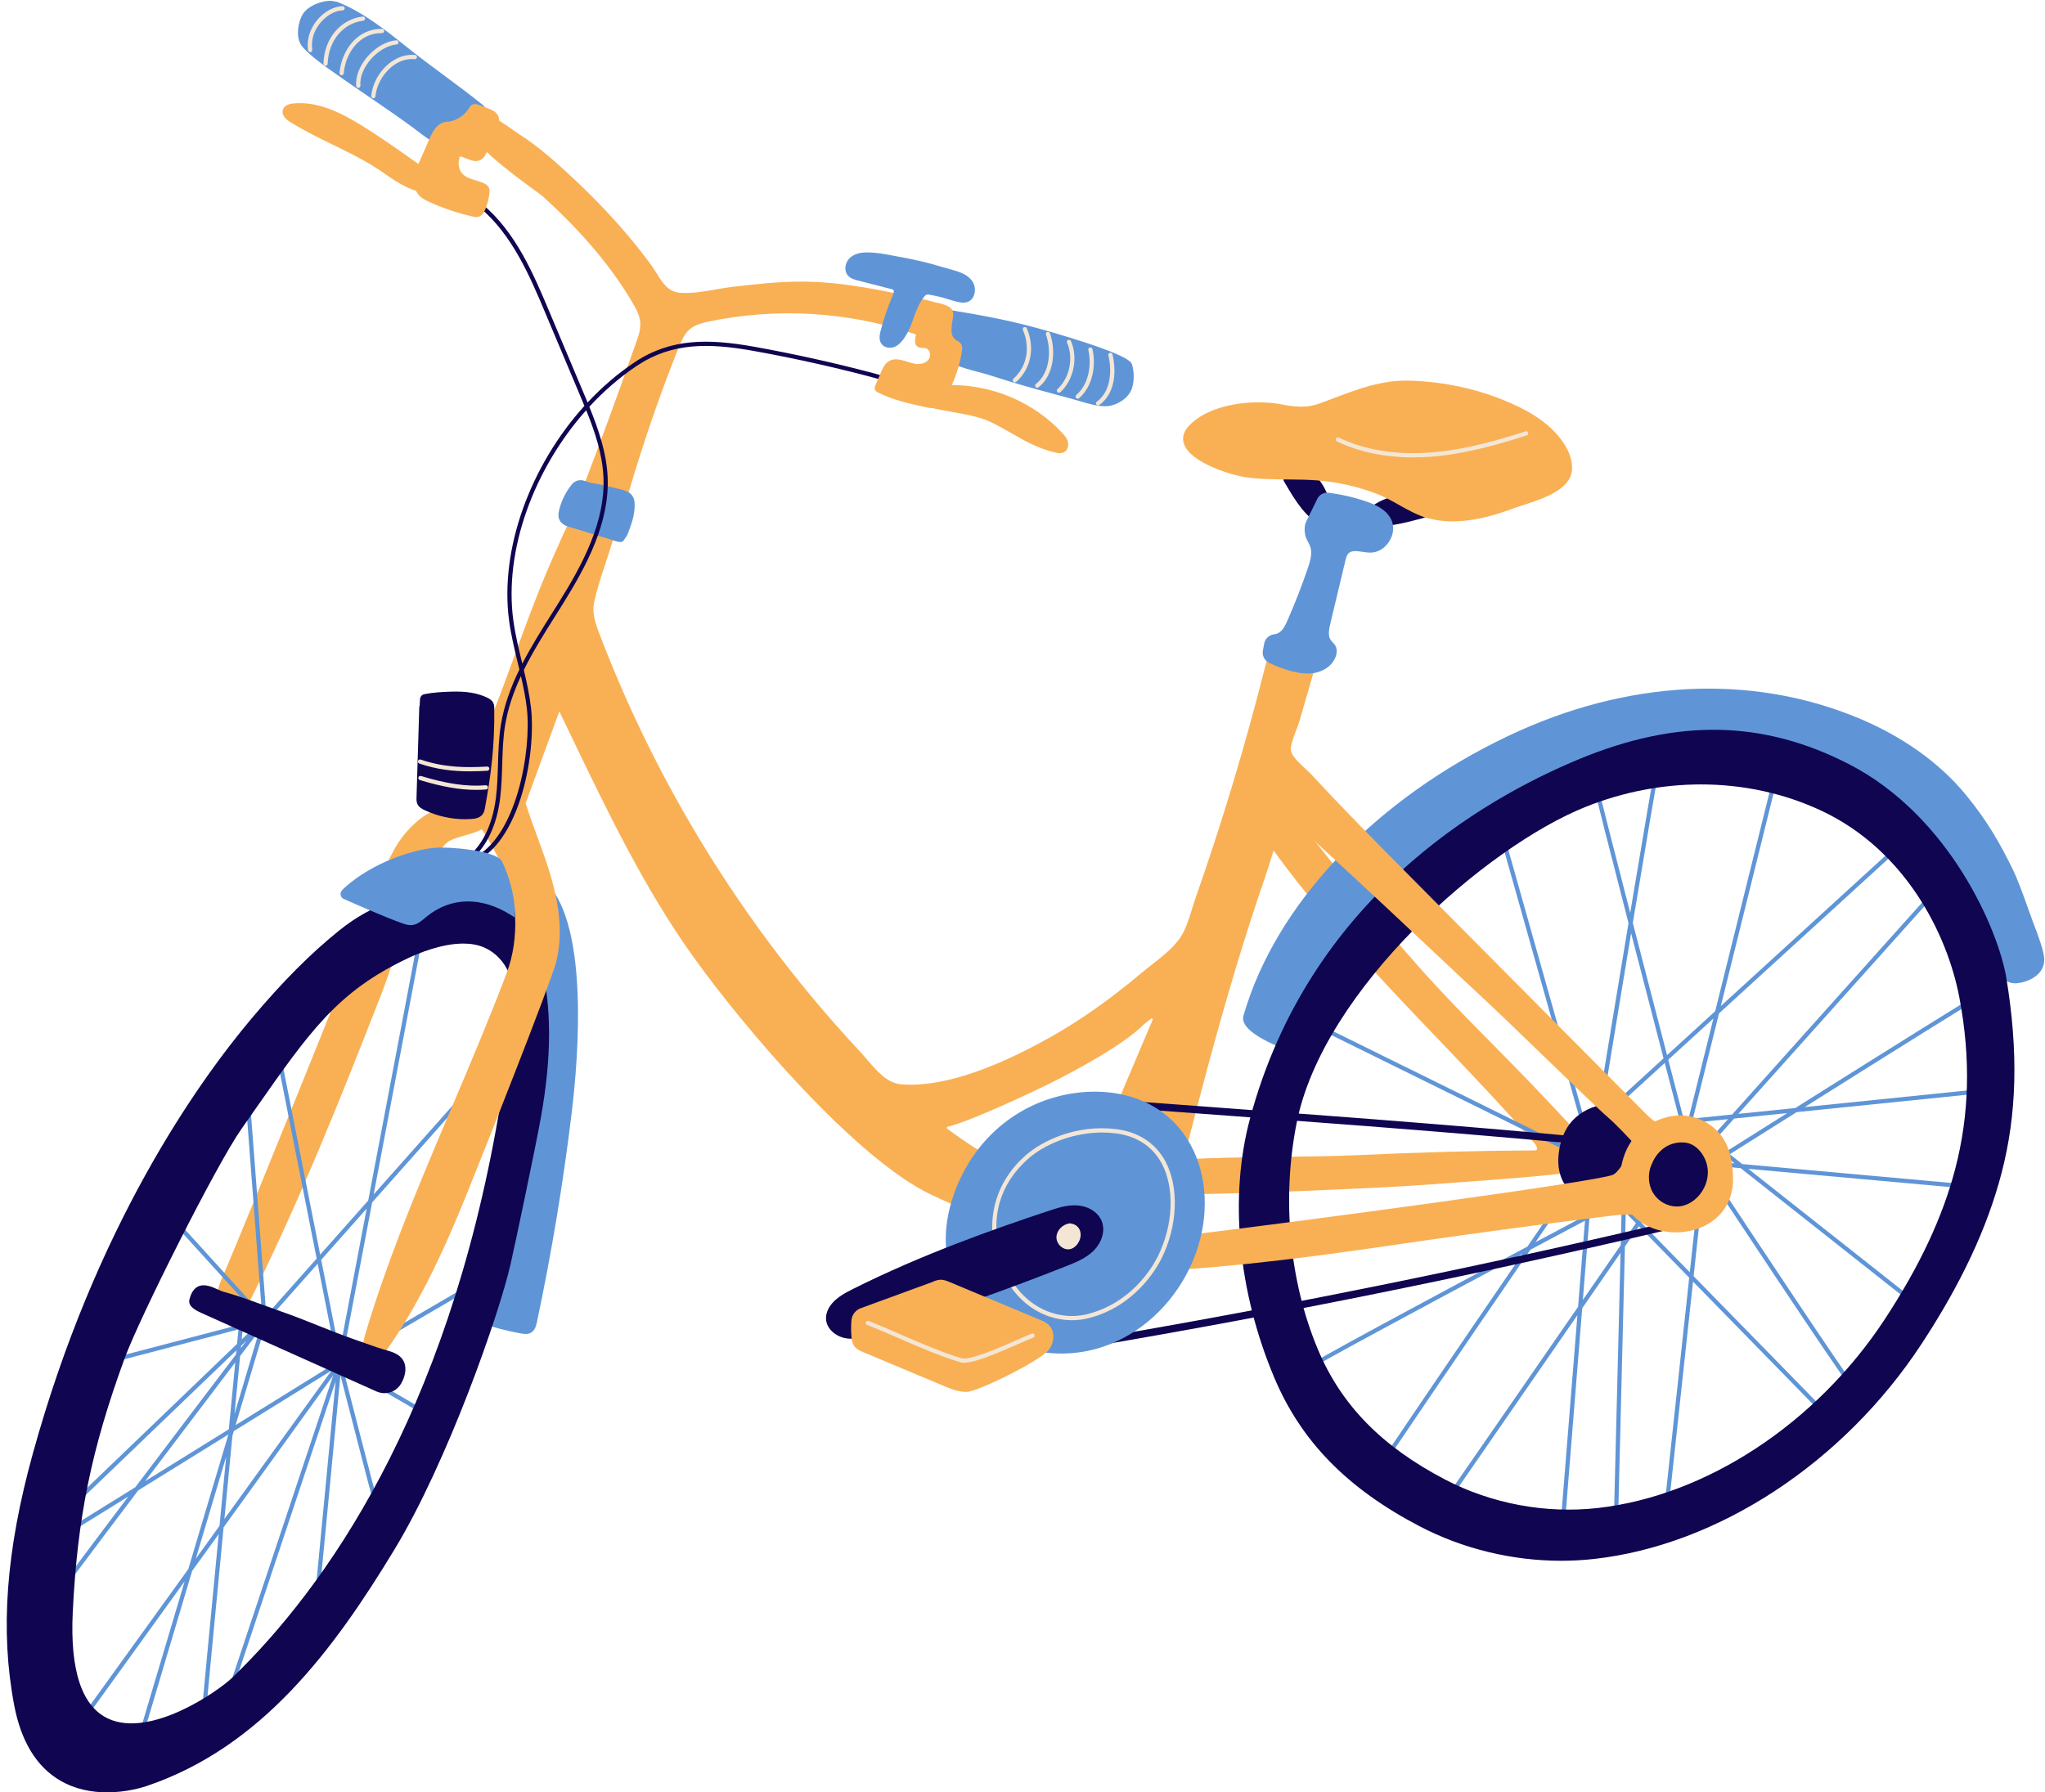 <?xml version="1.0" encoding="UTF-8"?><svg xmlns="http://www.w3.org/2000/svg" xmlns:xlink="http://www.w3.org/1999/xlink" height="425.2" preserveAspectRatio="xMidYMid meet" version="1.0" viewBox="-1.6 -0.2 485.1 425.2" width="485.1" zoomAndPan="magnify"><g id="change1_1"><path d="M376.62,274c-0.272,3.405-0.911,3.698-2.814,3.721c-0.438,0.005-0.933,0.011-1.526,0.088 c-8.177,1.059-17.729,1.758-26.965,2.434c-2.419,0.177-4.8,0.352-7.105,0.528c-11.597,0.893-45.514,2.285-56.705,2.328 c-2.495,0.01-3.665,0.198-4.363,0.311c-0.33,0.054-0.581,0.087-0.805,0.087c-0.609,0-1.02-0.244-2.266-0.983 c-0.632-0.375-1.5-0.892-2.751-1.592c-1.427-0.8-2.119-2.856-1.943-4.304c0.128-1.062,0.465-1.754,1.027-2.114 c0.844-0.541,1.907-0.197,3.034,0.163c0.789,0.253,1.595,0.52,2.312,0.456c7.653-0.648,17.293-0.762,26.615-0.872 c6.542-0.076,12.722-0.149,18.021-0.397c14.575-0.683,28.61-1.062,41.717-1.127h0.143c0.237,0.008,0.473,0.004,0.6-0.08 c0.093-0.062,0.139-0.134,0.153-0.244c0.049-0.35-0.224-0.956-0.647-1.442c-7.457-8.562-15.436-16.914-23.15-24.992 c-13.97-14.626-28.415-29.749-40.335-46.698l-0.097-0.138l0.409-9.925c0.29-0.636,0.723-1.413,1.506-1.771 c1.607-0.738,3.937,2.873,7.042,8.06c0.805,1.344,1.499,2.505,1.888,2.993l0.797,1c10.994,13.793,21.378,26.822,33.42,39.24 c2.761,2.847,5.545,5.673,8.329,8.498c3.11,3.158,6.328,6.424,9.46,9.668c3.184,3.3,6.311,6.656,8.949,9.504 c0.489,0.528,1.195,1.084,1.942,1.672C374.532,269.66,376.823,271.463,376.62,274z M108.71,190.125 c-0.329,0.04-0.621,0.076-0.86,0.099c-2.213,0.214-6.865,1.349-10.267,4.24c-2.331,1.981-4.189,4.203-5.523,6.604 c-2.899,5.217-4.24,9.295-5.792,14.017c-0.577,1.756-1.173,3.57-1.893,5.58c-3.14,8.767-27.087,67.684-31.915,79.077 c-0.334,0.788-0.62,1.449-0.866,2.018c-1.503,3.474-1.562,3.609-1.956,8.293c-0.068,0.819-0.061,1.748,0.516,2.434 c0.47,0.558,1.207,0.854,2.108,0.854c0.17,0,0.345-0.011,0.526-0.032c1.538-0.18,2.993-1.063,3.54-2.149 c13.306-26.445,23.056-51.323,32.484-75.383c1.287-3.283,2.411-6.697,3.498-9.999c1.98-6.018,4.029-12.239,7.13-17.862 c0.337-0.612,0.687-1.334,1.058-2.103c1.207-2.498,2.708-5.607,4.771-6.648c0.817-0.413,1.971-0.745,3.192-1.097 c2.678-0.771,5.712-1.645,6.955-3.819c0.768-1.343,0.896-2.417,0.381-3.192C114.696,189.396,111.095,189.835,108.71,190.125z M221.91,72.426c-1.317-0.919-2.922-1.271-4.337-1.583c-9.362-2.057-19.043-4.183-28.839-4.233 c-5.477-0.033-11.035,0.604-16.388,1.216c-1.344,0.153-2.769,0.401-4.146,0.64c-2.772,0.482-5.636,0.983-8.26,0.812 c-2.999-0.192-4.192-2.104-5.704-4.525c-0.458-0.734-0.932-1.493-1.487-2.249c-4.988-6.791-11.047-13.541-18.009-20.062 c-4.034-3.779-8.362-7.719-13.028-10.702c-0.292-0.187-0.733-0.497-1.273-0.876c-4.299-3.02-8.643-5.846-10.376-4.381 c-0.684,0.579-1.016,1.322-0.984,2.208c0.157,4.522,10.244,11.917,15.663,15.89c1.208,0.886,2.163,1.586,2.514,1.904 c9.453,8.57,16.505,17,21.559,25.769c2.261,3.923,1.609,5.718,0.18,9.651c-0.177,0.487-0.365,1.003-0.558,1.556 c-1.709,4.885-3.477,9.83-5.255,14.698c-1.953,5.348-3.974,10.756-6.005,16.072c-0.151,0.396-0.462,1.061-0.855,1.903 c-2.062,4.418-4,8.902-3.114,10.949c0.209,0.483,0.577,0.823,1.062,0.982c2.43,0.795,4.363,1.374,5.938,1.374 c0.788,0,1.486-0.145,2.11-0.481c1.471-0.791,2.456-2.515,3.398-5.951c2.478-9.026,5.322-18.079,8.454-26.906 c1.528-4.306,3.149-8.628,4.818-12.848c1.832-4.632,2.641-6.146,7.451-7.151c16.075-3.357,32.808-2.401,48.395,2.762l0.216,0.072 c1.517,0.504,3.087,1.025,4.732,0.907c1.678-0.121,3.682-1.142,4.115-3.096C224.284,74.99,223.179,73.312,221.91,72.426z" fill="#F9B054"/></g><g id="change2_1"><path d="M114.502,252.24L87.04,283.163l11.412-60.1c0.052-0.271-0.126-0.533-0.398-0.585 c-0.276-0.054-0.533,0.127-0.584,0.397L85.745,284.62L74.35,297.451l-9.308-47.09c-0.054-0.271-0.319-0.451-0.588-0.394 c-0.271,0.054-0.447,0.316-0.394,0.587l9.456,47.836l-11.94,13.444l-3.716-48.728c-0.021-0.275-0.25-0.48-0.537-0.461 c-0.275,0.021-0.481,0.262-0.46,0.537l3.695,48.449l-19.743-21.757c-0.185-0.204-0.502-0.219-0.706-0.034 c-0.205,0.186-0.22,0.502-0.034,0.706l20.168,22.227l-4.143,1.086c0.17-1.754,0.269-2.784,0.278-2.878 c0.027-0.274-0.174-0.519-0.449-0.546c-0.275-0.016-0.52,0.175-0.546,0.45c-0.035,0.362-0.145,1.493-0.314,3.243l-27.693,7.256 c-0.267,0.069-0.427,0.343-0.357,0.61c0.07,0.267,0.343,0.43,0.611,0.356l27.336-7.162c-0.097,1.001-0.208,2.154-0.333,3.44 l-36.526,35.08c-0.199,0.191-0.206,0.508-0.015,0.707c0.098,0.102,0.229,0.153,0.361,0.153c0.125,0,0.25-0.046,0.346-0.14 l35.686-34.272c-0.031,0.319-0.062,0.638-0.094,0.97c-6.331,8.327-15.535,20.447-23.896,31.51l-15.267,9.466 c-0.234,0.146-0.307,0.453-0.161,0.688c0.095,0.152,0.258,0.236,0.425,0.236c0.09,0,0.181-0.024,0.263-0.075l13.068-8.102 c-9.932,13.154-18.268,24.288-18.458,24.858c-0.087,0.262,0.047,0.562,0.309,0.65c0.056,0.019,0.113,0.027,0.168,0.027 c0.203,0,0.389-0.121,0.457-0.326c0.4-0.804,9.154-12.476,19.884-26.673l21.371-13.25c-0.003,0.034-0.006,0.066-0.01,0.1 l-9.476,31.813l-25.868,35.859c-0.162,0.225-0.111,0.537,0.113,0.698c0.088,0.064,0.191,0.095,0.292,0.095 c0.155,0,0.308-0.072,0.406-0.207l24.19-33.532l-11.118,37.325c-0.079,0.265,0.072,0.543,0.336,0.622 c0.047,0.014,0.096,0.021,0.143,0.021c0.216,0,0.415-0.141,0.479-0.357l11.937-40.074l6.301-8.735 c-2.075,21.601-3.993,41.723-3.993,42.323c0,0.274,0.221,0.494,0.496,0.496c0.001,0.001,0.003,0.001,0.004,0.001 c0.272,0,0.495-0.222,0.5-0.494c0.013-0.721,2.025-21.802,4.152-43.933l25.979-36.013l-23.916,71.749 c-0.087,0.262,0.054,0.545,0.316,0.633c0.264,0.089,0.545-0.056,0.632-0.316l23.561-70.685l-5.079,53.14 c-0.026,0.275,0.175,0.52,0.45,0.546c0.016,0.001,0.032,0.002,0.048,0.002c0.255,0,0.473-0.193,0.497-0.452l5.226-54.675 c1.982,7.71,7.405,28.774,7.758,29.834c0.07,0.209,0.265,0.342,0.475,0.342c0.052,0,0.105-0.008,0.158-0.025 c0.262-0.088,0.403-0.371,0.316-0.633c-0.367-1.102-6.702-25.73-8.152-31.376l20.114,11.667c0.239,0.139,0.544,0.058,0.684-0.182 c0.139-0.239,0.057-0.545-0.182-0.684l-20.403-11.834l31.823-18.597c0.238-0.14,0.318-0.445,0.179-0.684 c-0.138-0.238-0.444-0.32-0.684-0.18l-31.417,18.36l0.615-1.846l-0.598,0.83l6.836-36.001l28.575-32.175 c0.183-0.206,0.165-0.522-0.042-0.706C115.001,252.015,114.686,252.033,114.502,252.24z M78.354,322.966l-24.063,14.919 l7.103-23.844l0.383,0.422l-0.093-1.218l1.216-1.168l-0.263,0.069l11.122-12.523l4.61,23.323l-0.019,0.011L78.354,322.966z M54.033,335.246c0.501-5.191,0.955-9.889,1.327-13.74c1.588-2.088,3.111-4.091,4.546-5.976L54.033,335.246z M55.997,314.919 l3.437-0.901l-3.693,3.547C55.837,316.582,55.922,315.702,55.997,314.919z M55.594,319.094l1.279-1.228 c-0.423,0.556-0.867,1.14-1.329,1.748C55.56,319.438,55.577,319.265,55.594,319.094z M32.86,351.172 c7-9.257,14.676-19.371,21.349-28.151c-0.434,4.487-0.959,9.929-1.532,15.864L32.86,351.172z M44.848,369.587l7.2-24.169 c-0.513,5.323-1.048,10.877-1.576,16.374L44.848,369.587z M53.533,340.428l0.328-1.101l23.184-14.375L51.63,360.184 C52.277,353.462,52.928,346.7,53.533,340.428z M78.919,320.569l-4.326-21.886l10.788-12.147L78.919,320.569z M470.067,257.996 l-43.568,4.453c20.386-12.819,41.886-26.282,42.945-26.746c0.253-0.093,0.389-0.37,0.303-0.628 c-0.088-0.262-0.371-0.403-0.633-0.316c-0.835,0.278-25.652,15.84-44.858,27.92l-13.498,1.38l47.89-53.443 c0.185-0.206,0.167-0.521-0.038-0.706c-0.205-0.183-0.521-0.167-0.706,0.039l-48.623,54.261l-9.295,0.95l6.183-24.935l44.409-40.569 c0.204-0.186,0.219-0.502,0.032-0.707c-0.186-0.203-0.502-0.217-0.706-0.032l-43.302,39.557l13.252-53.446 c0.066-0.268-0.097-0.539-0.365-0.605c-0.269-0.063-0.539,0.098-0.605,0.365l-13.613,54.903l-11.421,10.433 c-2.722-10.475-5.579-21.495-8.126-31.365c3.092-18.603,5.864-35.025,6.214-36.252c0.076-0.266-0.077-0.542-0.343-0.618 c-0.271-0.074-0.543,0.079-0.618,0.344c-0.349,1.22-2.924,16.434-5.87,34.134c-4.209-16.323-7.433-28.976-7.528-29.79 c-0.012-0.266-0.231-0.478-0.5-0.478c-0.276,0-0.5,0.224-0.5,0.5c0,0.55,3.693,15.028,8.124,32.201 c-2.85,17.143-5.96,36.078-7.704,46.718l-2.175,1.987l-20.1-71.315c-0.075-0.265-0.346-0.418-0.617-0.346 c-0.266,0.075-0.421,0.351-0.346,0.617l20.236,71.799l-2.329,2.128c-0.204,0.187-0.219,0.503-0.032,0.706 c0.099,0.108,0.233,0.163,0.369,0.163c0.12,0,0.241-0.043,0.337-0.131l1.959-1.789l1.278,4.533 c-0.098,0.143-0.207,0.302-0.328,0.478l-63.077-31.105c-0.244-0.122-0.547-0.021-0.669,0.228c-0.122,0.247-0.021,0.547,0.228,0.669 l62.947,31.041c-2.47,3.599-7.725,11.259-13.943,20.339c-24.857,13.247-52.041,27.855-52.584,28.669 c-0.153,0.229-0.114,0.568,0.116,0.722c0.229,0.152,0.518,0.119,0.67-0.11c1.062-0.97,25.555-14.147,50.569-27.487 c-14.968,21.863-34.636,50.673-34.92,51.524c-0.087,0.262,0.049,0.56,0.312,0.646c0.259,0.087,0.539-0.04,0.627-0.303 c0.543-1.165,19.262-28.602,35.89-52.885c4.365-2.327,8.726-4.648,12.965-6.902l-1.641,20.436l-32.442,46.917 c-0.157,0.227-0.101,0.538,0.127,0.695c0.087,0.061,0.186,0.089,0.284,0.089c0.158,0,0.314-0.075,0.411-0.216l31.46-45.496 l-4.035,50.246c-0.022,0.275,0.183,0.517,0.458,0.538c0.014,0.001,0.027,0.002,0.041,0.002c0.258,0,0.477-0.198,0.497-0.46 l4.174-51.967l9.1-13.16L381.23,360.4c-0.007,0.276,0.212,0.506,0.487,0.513c0.005,0,0.009,0,0.013,0c0.271,0,0.493-0.216,0.5-0.487 l1.623-64.91l3.316-4.795l11.933,12.204l-6.026,55.743c-0.029,0.274,0.169,0.521,0.443,0.551c0.019,0.002,0.036,0.003,0.055,0.003 c0.252,0,0.469-0.19,0.496-0.446l5.938-54.924l30.424,31.115c0.098,0.101,0.228,0.15,0.357,0.15c0.126,0,0.252-0.048,0.35-0.143 c0.197-0.193,0.201-0.51,0.008-0.707l-30.999-31.704l2.381-22.025c0.029-0.274-0.169-0.521-0.443-0.551 c-0.269-0.026-0.521,0.169-0.551,0.443l-2.293,21.206l-11.493-11.754l9.515-13.76l-1.811,0.959 c-1.959,1.037-4.351,2.304-7.067,3.744l-4.114-2.029l0.074-2.952c0.007-0.276-0.212-0.506-0.487-0.513c-0.005,0-0.009,0-0.013,0 c-0.271,0-0.493,0.216-0.5,0.487l-0.062,2.49l-6.741-3.324l0.078-0.967c0.043-0.264,0.532-3.25,1.31-7.997l15.37-14.041 c1.315,5.06,2.518,9.681,3.513,13.503l-1.098,0.112c-0.274,0.027-0.475,0.273-0.446,0.548c0.026,0.258,0.243,0.449,0.496,0.449 c0.018,0,0.034-0.001,0.052-0.003l1.251-0.128c0.288,1.104,0.556,2.132,0.802,3.078l-0.42,1.695 c-0.066,0.268,0.097,0.539,0.365,0.605c0.04,0.01,0.081,0.015,0.12,0.015c0.201,0,0.379-0.126,0.456-0.314 c0.428,1.643,0.759,2.911,0.974,3.734l-0.486,0.542l3.95,0.357c-0.058,0.037-0.123,0.077-0.174,0.11l-0.432,0.272l0.281,0.426 c1.346,2.038,32.988,49.937,34.697,51.644c0.098,0.098,0.226,0.146,0.354,0.146s0.256-0.049,0.354-0.146 c0.195-0.195,0.195-0.512,0-0.707c-1.3-1.299-22.829-33.715-34.289-51.062c0.279-0.176,0.564-0.355,0.849-0.535l6.837,0.618 l40.318,31.848c0.092,0.072,0.201,0.107,0.31,0.107c0.147,0,0.294-0.065,0.393-0.19c0.171-0.217,0.134-0.53-0.083-0.702 l-39.116-30.899l52.295,4.724c0.016,0.001,0.03,0.002,0.046,0.002c0.256,0,0.474-0.195,0.497-0.455 c0.024-0.275-0.178-0.518-0.453-0.543l-53.82-4.861l-2.959-2.337c4.856-3.06,10.289-6.482,15.859-9.985l45.577-4.658 c0.274-0.027,0.475-0.273,0.446-0.548C470.587,258.167,470.337,257.961,470.067,257.996z M362.644,294.502 c4.629-6.759,9.055-13.214,12.83-18.714l-0.114,1.425l-0.038-0.039c-0.191-0.197-0.508-0.199-0.707-0.008 c-0.197,0.193-0.201,0.51-0.008,0.707l0.647,0.661l-0.777,9.673C370.701,290.213,366.715,292.333,362.644,294.502z M376.18,279.482 l5.033,5.147c-1.821,0.967-3.724,1.977-5.689,3.021L376.18,279.482z M373.875,308.188l1.554-19.352 c2.214-1.177,4.391-2.333,6.514-3.46l1.134,1.16l-0.216,8.657L373.875,308.188z M382.864,284.887 c0.086-0.046,0.172-0.091,0.258-0.137l-0.01,0.391L382.864,284.887z M383.899,293.691l0.154-6.158l2.404,2.459L383.899,293.691z M384.087,286.139l0.048-1.927c1.453-0.771,2.879-1.527,4.267-2.264l2.423,1.195c0.07,0.035,0.146,0.052,0.221,0.052 c0.048,0,0.091-0.025,0.136-0.038l-4.147,5.998L384.087,286.139z M394.11,278.924l-2.575,3.724c-0.017-0.166-0.107-0.321-0.268-0.4 l-1.776-0.876C391.084,280.527,392.628,279.709,394.11,278.924z M387.296,281.403c-1.004,0.532-2.052,1.088-3.132,1.661l0.079-3.166 L387.296,281.403z M383.255,279.41l-0.105,4.192c-0.335,0.178-0.676,0.358-1.016,0.539l-5.847-5.98l0.169-2.104L383.255,279.41z M375.992,271.656l-0.866-3.074l1.611-1.472C376.432,268.967,376.18,270.509,375.992,271.656z M378.19,264.428 c1.692-10.313,4.492-27.35,7.129-43.236c2.552,9.883,5.297,20.464,7.696,29.694L378.19,264.428z M394.134,251.217l10.703-9.777 l-5.908,23.827l-1.11,0.113C396.655,260.911,395.411,256.133,394.134,251.217z M398.073,266.359l0.6-0.061l-0.3,1.212 C398.274,267.128,398.174,266.745,398.073,266.359z M398.901,269.535l0.83-3.346l8.56-0.875l-4.181,4.666l-2.192-1.731 c-0.217-0.171-0.531-0.134-0.702,0.083s-0.134,0.53,0.083,0.702l2.142,1.692l-3.276,3.655 C399.76,272.83,399.338,271.213,398.901,269.535z M400.953,275.001l3.273-3.653l2.777,2.194c-1.09,0.687-2.026,1.277-2.782,1.754 L400.953,275.001z M409.87,275.806l-4.01-0.362c0.645-0.407,1.305-0.822,1.975-1.245L409.87,275.806z M407.901,272.976l-3.006-2.374 l4.873-5.438l12.582-1.286C416.649,267.464,411.561,270.669,407.901,272.976z" fill="#5F95D7"/></g><g id="change2_2"><path d="M266.882,92.005c-0.821,2.372-3.524,3.903-5.65,4.14c-0.231,0.025-0.473,0.038-0.721,0.038 c-1.908,0-4.27-0.703-6.211-1.28c-0.482-0.144-0.938-0.28-1.353-0.394c-1.68-0.463-3.219-0.88-4.696-1.279 c-4.734-1.279-8.823-2.384-14.784-4.319c-1.001-0.325-2.031-0.597-3.12-0.885c-3.721-0.983-7.568-2-10.074-5.185 c-2.013-2.559-2.522-6.078-1.267-8.758c0.168-0.359,0.421-0.803,0.88-1.039c0.507-0.261,1.076-0.166,1.451-0.104l0.316,0.053 c10.371,1.738,16.631,2.786,26.74,5.762c11.839,3.484,18.069,5.986,18.518,7.437C267.067,86.697,267.801,89.349,266.882,92.005z M112.81,24.605c-3.343-2.68-6.288-4.858-9.136-6.965c-2.839-2.1-5.775-4.272-9.102-6.938C90.299,7.278,84.448,2.587,78.384,0.239 l-1.163-0.211L77.18,0.022c-2.175-0.21-5.682,1.09-6.922,3.088c-1.208,1.946-1.689,5.336-0.479,7.281 c1.141,1.833,5.511,4.983,6.005,5.336c3.84,2.743,6.984,4.889,10.024,6.963c3.406,2.325,6.624,4.52,10.467,7.316 c0.443,0.323,0.879,0.661,1.314,1c1.392,1.083,2.831,2.202,4.55,2.806c1.03,0.362,2.112,0.537,3.194,0.537 c2.604,0,5.206-1.013,7.063-2.87c1.024-1.024,1.533-2.07,1.511-3.109c-0.005-0.237-0.002-0.463,0-0.68 C113.921,26.567,113.934,25.506,112.81,24.605z M219.994,69.933c0.319,0.07,0.684,0.151,1.102,0.238 c0.74,0.154,1.487,0.389,2.209,0.617c0.899,0.284,1.829,0.577,2.793,0.732c0.466,0.075,1.079,0.14,1.681-0.038 c0.793-0.233,1.394-0.839,1.69-1.707c0.377-1.104,0.192-2.414-0.474-3.334c-1.099-1.521-2.986-2.146-4.667-2.613 c-1.392-0.386-2.399-0.678-3.241-0.922c-2.308-0.668-3.361-0.974-7.554-1.847l-4.185-0.776c-1.594-0.287-2.853-0.514-4.631-0.589 c-1.241-0.054-3.055-0.004-4.412,1.027c-0.752,0.571-1.274,1.515-1.363,2.462c-0.073,0.775,0.148,1.491,0.623,2.016 c0.642,0.71,1.616,0.961,2.328,1.144l7.918,2.033c0.175,0.044,0.372,0.095,0.476,0.185c0.287,0.249,0.042,0.951-0.129,1.348 c-1.164,2.694-2.126,5.5-2.861,8.341c-0.272,1.05-0.458,2.247,0.228,3.159c0.473,0.628,1.216,0.891,1.948,0.891 c0.449,0,0.894-0.099,1.271-0.272c0.994-0.458,1.688-1.341,2.234-2.145c1.069-1.57,1.656-3.245,2.084-4.468 c0.097-0.275,0.187-0.532,0.273-0.764c0.58-1.546,1.158-2.81,1.547-3.38l0.307-0.455C218.067,69.508,218.067,69.509,219.994,69.933z" fill="#5F95D7"/></g><g id="change3_1"><path d="M241.97,77.688c1.981,4.612,0.997,9.599-2.506,12.704c-0.095,0.084-0.213,0.126-0.332,0.126 c-0.138,0-0.275-0.057-0.374-0.168c-0.183-0.207-0.164-0.522,0.042-0.706c3.174-2.814,4.058-7.352,2.251-11.561 c-0.109-0.254,0.008-0.548,0.262-0.657C241.566,77.318,241.861,77.434,241.97,77.688z M246.818,78.546 c-0.261,0.093-0.396,0.379-0.303,0.639c1.332,3.73,0.951,9.101-2.38,11.708c-0.217,0.17-0.255,0.484-0.085,0.702 c0.099,0.126,0.245,0.192,0.394,0.192c0.108,0,0.217-0.035,0.309-0.106c3.699-2.895,4.154-8.772,2.704-12.831 C247.364,78.589,247.08,78.452,246.818,78.546z M251.777,80.44c-0.253,0.11-0.368,0.405-0.258,0.658 c1.587,3.628,0.615,8.361-2.26,11.009c-0.203,0.187-0.216,0.503-0.029,0.707c0.099,0.107,0.233,0.161,0.368,0.161 c0.121,0,0.242-0.044,0.339-0.132c3.174-2.923,4.248-8.145,2.498-12.145C252.325,80.445,252.03,80.331,251.777,80.44z M256.939,82.235c-0.269,0.062-0.437,0.331-0.374,0.6c0.787,3.39,0.209,8.01-2.855,10.691c-0.208,0.182-0.229,0.498-0.047,0.706 c0.099,0.113,0.237,0.171,0.376,0.171c0.117,0,0.234-0.041,0.329-0.124c3.376-2.954,4.025-7.99,3.172-11.67 C257.478,82.341,257.211,82.172,256.939,82.235z M262.297,83.875c-0.063-0.269-0.333-0.436-0.603-0.37 c-0.269,0.064-0.435,0.334-0.37,0.603c0.848,3.548,0.64,8.551-2.739,10.975c-0.225,0.161-0.276,0.473-0.115,0.698 c0.098,0.136,0.251,0.208,0.406,0.208c0.102,0,0.203-0.03,0.291-0.094C262.945,93.184,263.261,87.908,262.297,83.875z M96.844,12.841c-2.169-0.204-4.404,0.555-6.295,2.136c-2.283,1.908-3.847,4.819-4.082,7.597c-0.023,0.275,0.181,0.517,0.456,0.54 c0.014,0.001,0.028,0.002,0.042,0.002c0.257,0,0.476-0.197,0.498-0.458c0.214-2.521,1.642-5.17,3.728-6.914 c1.191-0.997,3.123-2.139,5.56-1.907c0.279,0.022,0.519-0.177,0.545-0.451C97.321,13.111,97.119,12.867,96.844,12.841z M92.482,10.348c0.275-0.026,0.477-0.27,0.452-0.544c-0.026-0.275-0.273-0.474-0.544-0.452c-4.959,0.462-9.926,6.142-9.491,10.853 c0.024,0.259,0.242,0.454,0.498,0.454c0.015,0,0.031,0,0.046-0.002c0.275-0.025,0.478-0.269,0.452-0.544 C83.511,15.959,88.085,10.757,92.482,10.348z M88.894,7.653c0.043,0,0.076,0.001,0.133,0.001c0.273,0,0.496-0.219,0.5-0.493 c0.004-0.276-0.217-0.503-0.493-0.507c-0.047,0-0.095-0.001-0.142-0.001c-5.905,0-9.477,5.233-9.958,10.446 c-0.025,0.275,0.177,0.519,0.452,0.544c0.016,0.001,0.031,0.002,0.046,0.002c0.255,0,0.474-0.195,0.498-0.454 C80.369,12.431,83.585,7.653,88.894,7.653z M84.565,4.717c0.274-0.032,0.47-0.281,0.438-0.555s-0.281-0.474-0.555-0.438 c-5.304,0.624-9.137,5.224-9.322,11.186c-0.008,0.276,0.208,0.507,0.484,0.516c0.005,0,0.011,0,0.016,0 c0.269,0,0.491-0.214,0.5-0.484C76.294,9.485,79.765,5.281,84.565,4.717z M80.169,1.752c-0.005-0.276-0.216-0.467-0.51-0.49 c-2.039,0.042-4.331,1.287-5.982,3.247c-1.772,2.105-2.572,4.744-2.193,7.239c0.037,0.248,0.25,0.425,0.494,0.425 c0.025,0,0.05-0.002,0.075-0.006c0.273-0.041,0.461-0.296,0.419-0.569c-0.335-2.211,0.383-4.561,1.97-6.446 c1.471-1.747,3.478-2.854,5.237-2.891C79.956,2.256,80.175,2.028,80.169,1.752z" fill="#F4E6D5"/></g><g id="change2_3"><path d="M483.314,227.197c0.191,4.068-4.079,5.615-6.364,5.864c-3.734,0.409-5.048-3.557-6.016-6.46 c-0.229-0.691-0.447-1.345-0.676-1.895c-6.642-16.008-13.832-28.672-27.335-38.444c-13.694-9.911-29.429-14.226-44.297-12.154 c-20.518,2.86-40.771,12.335-58.568,27.401c-15.961,13.511-27.463,30.083-33.262,47.924l-0.151,0.464l-0.467-0.139 c-0.143-0.043-14.15-4.358-12.814-8.995c7.639-26.483,31.111-51.29,62.788-66.356c28.02-13.328,57.496-14.847,82.995-4.281 c10.48,4.342,19.301,10.618,25.506,18.147c5.437,6.596,8.3,11.967,10.988,17.343c1.356,2.714,2.63,6.297,3.754,9.458 c0.463,1.304,0.91,2.561,1.341,3.699l0.189,0.497C481.729,221.38,483.224,225.303,483.314,227.197z M127.589,208.754 c-0.202-0.189-0.519-0.178-0.707,0.022c-0.189,0.202-0.179,0.518,0.022,0.707c0.153,0.144,0.294,0.308,0.442,0.461l1.19,9.885 c-0.174,0.021-0.333,0.127-0.404,0.301l-4.19,10.309c-0.844,2.075-1.717,4.222-1.892,6.546c-0.131,1.739,0.147,3.468,0.416,5.139 c0.129,0.802,0.262,1.631,0.346,2.441c0.367,3.541-0.154,7.147-0.657,10.635l-4.973,34.442c-1.125,7.798-2.29,15.862-5.222,23.312 l-0.19,0.484l0.491,0.172c3.161,1.101,6.436,1.958,9.733,2.547c0.351,0.062,0.727,0.12,1.104,0.12c0.419,0,0.838-0.071,1.224-0.284 c0.947-0.522,1.246-1.602,1.452-2.572c3.465-16.338,6.237-33.032,8.238-49.619c0.867-7.185,1.813-17.933,1.399-28.332 C134.88,222.112,132.248,213.124,127.589,208.754z" fill="#5F95D7"/></g><g id="change4_1"><path d="M302.912,113.87c-0.117-0.203-0.076-0.454,0.085-0.61c0.025-0.263,0.1-0.519,0.221-0.749 c0.406-0.772,1.254-1.31,2.326-1.475c1.904-0.295,4.028,0.616,5.559,2.367c1.344,1.539,2.133,3.497,2.828,5.224 c0.228,0.564,0.921,2.282-0.138,3.303c-0.132,0.127-0.264,0.576-0.359,0.903c-0.174,0.594-0.339,1.155-0.773,1.387 c-0.12,0.064-0.249,0.096-0.382,0.096c-0.088,0-0.177-0.014-0.267-0.042c-3.593-1.132-6.566-6.037-8.606-9.552 c-0.105-0.133-0.193-0.284-0.262-0.451c-0.01-0.018-0.021-0.036-0.031-0.054L302.912,113.87z M322.98,123.071 c0.67,1.225,1.042,1.755,1.536,1.755c0.017,0,0.034,0,0.052-0.002c4.467-0.319,6.978-0.942,11.392-2.108 c0.834-0.22,1.62-0.939,1.956-1.788c0.264-0.667,0.226-1.33-0.109-1.865c-0.34-0.543-0.914-0.814-1.431-1.009 c-1.258-0.471-2.575-0.719-3.916-0.736c-0.003,0-0.005,0-0.007,0c-0.262,0-0.472,0.203-0.493,0.461l-0.293-0.023 c0.002-0.027,0.012-0.052,0.009-0.08c-0.023-0.276-0.276-0.489-0.54-0.457c-2.599,0.217-5.097,1.128-7.225,2.634 c-1.021,0.723-1.764,1.896-1.119,2.885C322.833,122.8,322.898,122.922,322.98,123.071z M385.383,263.633 c0.112-0.046,0.209-0.134,0.265-0.253c0.115-0.25,0.007-0.548-0.244-0.664c-5.229-2.422-12.209-0.326-15.237,4.575 c-1.109,1.792-1.8,3.966-2.053,6.46c-0.432,4.265,1.079,7.786,4.253,9.915c1.897,1.272,4.216,1.917,6.559,1.917 c2.008,0,4.034-0.474,5.827-1.43c3.701-1.975,5.74-5.568,5.74-10.118C390.492,270.214,388.566,266.349,385.383,263.633z M473.178,278.17c-3.385,12.966-9.6,26.222-19,40.527c-18.483,28.128-48.203,47.649-77.562,50.946 c-2.615,0.294-5.252,0.438-7.891,0.439c-11.646,0-23.352-2.831-33.644-8.217c-17.128-8.963-28.062-20.16-34.41-35.238 c-8.633-20.505-10.729-42.906-5.751-61.462c13.914-51.85,54.92-75.692,78.124-85.29c23.28-9.628,43.595-9.246,63.929,1.205 c23.988,12.329,35.538,39.558,37.373,50.814C477.21,249.448,476.839,264.152,473.178,278.17z M463.207,236.562 c-2.892-15.367-12.979-35.091-32.617-44.361c-8.89-4.196-18.704-6.301-28.695-6.301c-9.11,0-18.367,1.75-27.204,5.261 c-23.794,9.453-62.381,43.348-68.688,74.943c-3.606,18.068-1.767,37.715,5.048,53.902c5.538,13.153,15.094,22.93,30.07,30.768 c11.026,5.77,23.91,8.185,36.275,6.793c25.754-2.893,51.838-20.037,68.071-44.741c8.274-12.593,13.743-24.253,16.719-35.646 C465.574,264.207,465.908,250.921,463.207,236.562z M126.614,227.842c2.681,10.598,2.708,22.39,0.086,37.112 c-1.133,6.36-6.01,29.627-7.183,34.756c-2.772,12.127-14.997,46.997-27.516,67.652c-14.367,23.703-31.437,46.913-58.831,56.167 c-1.096,0.37-4.812,1.497-9.373,1.497c-3.479,0-7.45-0.655-11.128-2.803c-5.599-3.269-9.267-9.276-10.9-17.855 c-3.359-17.64-1.961-36.592,4.401-59.644c14.901-53.991,39.04-88.037,52.102-103.526c7.288-8.641,13.821-15.193,20.563-20.622 c7.961-6.411,16.1-9.034,27.25-8.771l0.469,0.011c4.659,0.106,9.477,0.217,13.521,2.782c3.931,2.492,5.12,7.405,6.168,11.74 C126.368,226.849,126.49,227.352,126.614,227.842z M119.178,230.849c-1.082-2.787-3.214-5.059-5.849-6.231 c-1.542-0.688-3.268-0.961-5.039-0.961c-5.093,0-10.562,2.264-13.14,3.484c-16.653,7.885-23.2,17.241-36.243,35.88 c-1.041,1.487-2.122,3.033-3.252,4.641c-5.877,8.355-24.135,44.68-27.683,54.378c-7.891,21.569-11.228,37.891-12.312,60.221 c-0.677,13.942,2.185,22.461,8.505,25.319c9.991,4.521,25.863-6.396,29.463-9.888c21.892-21.221,50.588-61.537,62.978-133.089 c0.406-2.348,0.95-4.787,1.526-7.37C120.064,248.578,122.251,238.766,119.178,230.849z" fill="#0F0550"/></g><g id="change1_2"><path d="M408.437,274.699c-0.661-2.469-1.857-4.596-3.458-6.152c-2.361-2.295-5.83-3.396-9.277-2.95 c-0.75,0.098-1.368,0.202-1.896,0.292c-2.423,0.411-2.681,0.456-5.339-2.208c-4.092-4.1-8.17-8.213-12.249-12.326l-42.681-42.979 c-7.946-8.001-16.163-16.274-23.934-24.703c-0.384-0.417-0.909-0.903-1.465-1.418c-1.42-1.316-3.188-2.954-3.492-4.245 c-0.263-1.117,0.618-3.399,1.262-5.066c0.304-0.787,0.566-1.465,0.718-2.006c0.073-0.261,0.294-1.017,0.601-2.065 c4.14-14.173,4.104-14.187,3.511-14.421c-5.38-2.12-9.219-1.842-11.108,0.805c-0.682,0.956-0.976,2.123-1.235,3.152 c-4.63,18.332-10.156,36.678-16.428,54.53c-0.291,0.827-0.559,1.697-0.83,2.582c-0.772,2.511-1.571,5.106-3.019,7.09 c-1.643,2.253-4.172,4.236-6.617,6.155c-0.853,0.669-1.685,1.321-2.449,1.964c-7.451,6.255-14.494,11.213-21.529,15.155 c-14.444,8.096-26.302,11.866-35.25,11.178c-3.376-0.256-5.797-3.084-8.138-5.819c-0.571-0.667-1.132-1.322-1.693-1.923 c-3.818-4.086-7.577-8.341-11.171-12.646c-7.176-8.597-13.955-17.7-20.149-27.06c-12.332-18.633-22.59-38.592-30.488-59.323 c-0.851-2.234-1.548-4.251-1.461-6.324c0.081-1.905,1.742-7.212,2.61-9.752c0.487-1.426,0.999-3.048,1.523-4.708 c1.071-3.394,2.179-6.904,3.217-9.204l0.244-0.539l-0.572-0.15c-0.921-0.241-9.059-2.276-11.059,0.623 c-1.124,1.629-5.564,11.777-6.603,14.202c-2.946,6.873-5.538,13.968-8.045,20.83c-3.182,8.709-6.471,17.714-10.5,26.295 c-0.252,0.538-0.634,1.352-0.404,2.168c0.236,0.841,0.998,1.313,1.615,1.602c-1.538,3.542-0.31,8.545,1.255,10.851 c1.619,2.386,2.686,4.386,4.035,6.918c0.305,0.571,0.622,1.166,0.959,1.791c3.768,6.98,4.242,17.563,1.153,25.734 c-4.056,10.73-8.616,21.471-13.024,31.856c-2.323,5.473-4.726,11.132-7.027,16.724c-3.969,9.646-7,17.546-9.539,24.863 c-1.542,4.441-2.879,8.585-4.087,12.667c-0.021,0.071-1.849,7.278,0.067,8.238c0.154,0.077,0.311,0.112,0.47,0.112 c0.886,0,1.83-1.091,2.585-2.103c9.318-12.469,15.484-26.171,20.76-39.121c4.004-9.831,20.152-50.597,21.496-55.762 c1.557-5.987,1.053-12.993-1.541-21.419c-0.889-2.888-1.946-5.769-2.968-8.555c-0.947-2.581-1.906-5.225-2.75-7.899l0.097,0.04 l7.939-21.69c0.971,2.008,1.938,4.022,2.907,6.038c8.466,17.619,17.221,35.837,28.695,51.92 c12.424,17.414,38.767,48.198,56.568,56.672c5.593,2.663,11.337,4.993,16.893,7.246c2.807,1.139,5.71,2.315,8.583,3.531l0.456,0.192 c8.369,3.541,17.004,7.194,26.19,7.194c0.585,0,1.174-0.015,1.764-0.046c19.694-1.024,39.254-3.729,57.6-6.41 c10.849-1.587,21.847-3.106,32.688-4.519c5.454-0.711,10.911-1.399,16.37-2.067c5.088-0.622,7.074-0.725,11.533,1.521 c1.019,0.513,2.072,1.043,3.207,1.375c4.104,1.204,8.924-0.488,11.718-4.116C408.809,283.787,409.626,279.147,408.437,274.699z M385.555,270.639c0.162,1.953-2.953,7.105-4.494,7.853h-0.001c-3.374,1.639-78.8,11.696-99.651,14.155 c-1.339,0.156-2.856,0.337-4.206-0.052c-0.613-0.177-1.056-0.538-1.351-1.106c-1.405-2.704,0.79-9.062,2.242-13.271 c0.453-1.312,0.844-2.443,1.042-3.226c2.22-8.742,4.079-15.87,5.852-22.434c4.631-17.145,8.888-31.233,13.396-44.339 c1.209-3.514,3.069-9.684,4.181-13.37c0.225-0.744,0.433-1.432,0.582-1.924c11.809,10.595,22.514,20.654,33.836,31.292 c4.975,4.674,10.031,9.426,15.298,14.331c1.864,1.735,6.229,5.955,10.85,10.424c6.876,6.648,14.671,14.185,16.586,15.818 C381.88,266.641,384.953,269.98,385.555,270.639z M271.821,241.754l-17.277,40.693c-0.273,0.644-0.584,1.286-1.11,1.472 c-0.492,0.172-1.104-0.083-1.69-0.362l-3.18-1.51c-9.702-4.597-16.711-7.917-25.474-14.478c-0.116-0.087-0.106-0.207-0.097-0.254 c0.01-0.047,0.047-0.16,0.186-0.194c6.048-1.505,21.271-8.785,24.715-10.507c3.813-1.906,16.665-8.539,21.868-13.801l1.687-1.343 c0.054-0.043,0.104-0.058,0.149-0.058c0.063,0,0.115,0.029,0.148,0.054C271.801,241.509,271.885,241.603,271.821,241.754z M279.25,105.113c-0.516-1.502-0.078-2.991,1.301-4.425c2.841-2.957,7.902-4.905,13.886-5.346c2.913-0.215,5.896-0.046,8.391,0.477 c0.562,0.118,1.036,0.207,1.518,0.26c1.484,0.166,3.204,0.318,4.852,0.037c1.241-0.211,2.461-0.671,3.64-1.116l1.582-0.601 c6.099-2.321,11.863-4.514,18.556-4.291c8.291,0.278,16.217,2.037,23.556,5.229c5.884,2.559,9.845,5.454,12.465,9.111 c1.222,1.704,2.605,4.33,2.26,7.162c-0.545,4.479-7.089,6.596-11.867,8.142c-0.92,0.298-1.759,0.569-2.446,0.826 c-5.205,1.943-9.812,2.909-13.934,2.909c-2,0-3.886-0.228-5.67-0.681c-2.498-0.635-4.84-1.955-7.104-3.231 c-1.658-0.935-3.373-1.901-5.104-2.566c-4.587-1.763-9.365-2.85-14.2-3.231c-2.372-0.187-4.805-0.208-7.157-0.229 c-3.3-0.029-6.711-0.059-10.046-0.544C290.994,112.609,280.839,109.746,279.25,105.113z" fill="#F9B054"/></g><g id="change4_2"><path d="M115.645,167.879c0.114,8.955-0.795,15.894-2.195,23.558c-0.082,0.449-0.184,1.008-0.516,1.484 c-0.653,0.938-1.846,1.128-2.813,1.188c-0.463,0.029-0.928,0.043-1.392,0.043c-3.312,0-6.607-0.733-9.607-2.147 c-0.677-0.318-1.349-0.709-1.686-1.408c-0.266-0.55-0.247-1.152-0.232-1.637l0.653-21.39c0.003-0.097,0.034-0.187,0.083-0.262 l0.074-1.356c0.016-0.292,0.043-0.781,0.398-1.127c0.271-0.264,0.627-0.333,0.862-0.378c1.979-0.382,4.059-0.482,6.019-0.552 c3.739-0.133,6.453,0.322,8.793,1.476c0.432,0.213,1.042,0.57,1.339,1.208C115.635,167.025,115.641,167.498,115.645,167.879z M90.476,320.259c-2.004-0.562-3.377-1.05-5.456-1.786c-0.702-0.249-1.479-0.524-2.38-0.838c-3.065-1.065-5.95-2.22-8.74-3.336 c-2.811-1.124-5.717-2.286-8.815-3.363c-1.298-0.451-2.653-0.946-4.033-1.451c-3.27-1.194-6.651-2.431-9.793-3.273 c-0.282-0.076-0.695-0.267-1.132-0.468c-1.355-0.623-3.209-1.475-4.759-0.723c-0.975,0.476-1.661,1.526-2.038,3.123 c-0.402,1.695,1.812,2.688,3.001,3.221l41.358,18.541c0.624,0.28,1.276,0.413,1.916,0.413c1.6,0,3.127-0.832,3.961-2.297 c0.575-1.007,0.895-1.969,0.979-2.939C94.821,321.863,92.355,320.788,90.476,320.259z" fill="#0F0550"/></g><g id="change4_3"><path d="M403.353,276.714c-3.599-5.111-13.396-5.812-19.881-6.274c-1.031-0.073-1.966-0.14-2.757-0.218 c-12.083-1.187-25.228-2.359-40.186-3.587c-5.88-0.482-11.762-0.951-17.645-1.406c-7.001-0.541-14.002-1.063-21.081-1.591 l-30.072-2.24c-2.655-0.199-5.31-0.398-7.965-0.592c-4.756-0.346-5.236,0.421-6.717,4.089l-0.283,0.699 c-0.512,1.251-1.436,2.386-2.331,3.485c-1.2,1.476-2.441,3.002-2.902,4.961c-0.79,3.354,0.947,6.354,2.63,9.258 c0.495,0.855,1.008,1.74,1.428,2.598c3.76,7.672,1.498,16.66-0.689,25.353c-0.272,1.082-0.542,2.156-0.799,3.22 c-0.451,1.876-0.288,4.259,1.656,4.803c0.219,0.061,0.457,0.092,0.708,0.092c0.331,0,0.649-0.053,0.923-0.099 c45.252-7.699,90.851-16.928,135.529-27.43c4.581-1.076,10.012-2.923,11.346-7.69C405.08,281.23,404.772,278.731,403.353,276.714z M256.598,311.676c2.265-8.999,4.606-18.304,0.565-26.55c-0.444-0.906-0.969-1.812-1.487-2.708 c-1.578-2.725-3.069-5.298-2.439-7.978c0.369-1.57,1.433-2.875,2.562-4.263c0.974-1.197,1.98-2.435,2.588-3.923l0.286-0.708 c1.08-2.675,1.246-3.086,3.116-3.086c0.493,0,1.097,0.036,1.851,0.091c2.654,0.192,5.308,0.392,7.96,0.591l30.15,2.246 c7,0.521,14.002,1.044,20.999,1.584c5.882,0.455,11.76,0.924,17.638,1.406c14.95,1.227,28.085,2.399,40.157,3.585 c0.775,0.076,1.688,0.142,2.691,0.214l0.114,0.008c6.153,0.439,15.451,1.104,18.572,5.536c1.118,1.589,1.333,3.535,0.657,5.95 c-1.088,3.885-5.947,5.492-10.061,6.459c-44.655,10.495-90.218,19.716-135.423,27.407c-0.299,0.051-0.638,0.11-0.866,0.047 c-0.736-0.206-0.651-1.77-0.426-2.707c0.236-0.979,0.484-1.967,0.733-2.961L256.598,311.676z" fill="#0F0550"/></g><g id="change2_4"><path d="M327.918,128.282c-1.06,1.648-2.721,2.627-4.452,2.628c-0.018,0-0.036,0-0.054,0 c-0.595-0.007-1.216-0.1-1.815-0.19c-1.37-0.204-2.665-0.397-3.399,0.444c-0.356,0.406-0.504,1.023-0.635,1.568l-3.599,15.044 c-0.325,1.363-0.61,2.903,0.142,3.936c0.122,0.169,0.268,0.32,0.412,0.472c0.253,0.266,0.515,0.541,0.701,0.903 c0.412,0.802,0.279,1.686,0.096,2.286c-0.589,1.917-2.361,3.441-4.626,3.98c-0.669,0.159-1.37,0.239-2.121,0.239 c-1.166,0-2.452-0.193-3.921-0.582c-1.808-0.479-3.573-1.146-5.248-1.985c-1.061-0.532-1.647-1.716-1.428-2.88l0.326-1.719 c0.217-1.148,1.192-2.014,2.428-2.153c0.479-0.054,0.976-0.268,1.358-0.584c0.779-0.645,1.245-1.61,1.73-2.712 c1.789-4.062,3.418-8.253,4.841-12.456c0.587-1.732,1.109-3.556,0.514-5.143c-0.121-0.322-0.288-0.634-0.466-0.965 c-0.3-0.559-0.609-1.137-0.713-1.813c-0.153-0.997-0.253-2.068,0.345-3.24c0.465-0.912,0.839-1.695,1.214-2.479 c0.364-0.764,0.729-1.529,1.178-2.41c0.018-0.037,0.038-0.079,0.055-0.12c0.451-1.11,1.58-1.782,2.748-1.643 c3.048,0.374,6.064,1.068,8.967,2.063c2.169,0.745,4.805,1.909,5.94,4.323C329.182,124.676,328.988,126.616,327.918,128.282z M248.819,260.061c-12.333,3.408-21.717,13.208-25.102,26.215c-2.187,8.406-0.67,17.173,4.162,24.054 c1.327,1.889,3.057,3.624,5.141,5.157c4.858,3.571,10.949,5.435,17.165,5.435c3.353,0,6.742-0.543,9.99-1.651 c8.723-2.979,16.174-9.781,20.444-18.664c4.174-8.684,4.722-18.606,1.468-26.543C276.188,259.67,261.127,256.665,248.819,260.061z M145.39,115.85l-0.472-0.118c-2.562-0.673-3.956-0.978-6.422-1.399l-1.597-0.496c-1.02-0.317-2.154,0.019-2.818,0.838 c-1.417,1.747-2.458,3.814-3.009,5.977c-0.194,0.76-0.343,1.646,0.028,2.46c0.521,1.143,1.768,1.568,2.896,1.877 c2.04,0.558,3.246,0.951,4.413,1.33c1.178,0.383,2.396,0.779,4.458,1.343c0.105,0.029,0.276,0.091,0.484,0.164 c0.896,0.318,1.646,0.561,2.189,0.561c0.35,0,0.615-0.1,0.78-0.345l0.125-0.181c0.552-0.792,0.761-1.12,0.828-1.3l0.187-0.499 c0.64-1.706,1.365-3.64,1.468-5.745c0.04-0.826,0.09-1.854-0.421-2.728C147.846,116.455,146.541,116.133,145.39,115.85z" fill="#5F95D7"/></g><g id="change1_3"><path d="M409.492,278.702c0.236,5.082-1.907,9.183-6.035,11.547c-2.246,1.286-4.88,1.924-7.507,1.924 c-2.884,0-5.759-0.77-8.103-2.296c-3.826-2.491-5.651-6.568-5.14-11.48c0.302-2.904,1.13-5.438,2.46-7.528 c2.025-3.185,5.52-5.457,9.587-6.237c6.04-1.152,12.109,2.492,13.823,8.305C409.087,274.661,409.395,276.601,409.492,278.702z" fill="#F9B054"/></g><g id="change4_4"><path d="M400.778,284.085c-1.046,0.964-2.249,1.602-3.479,1.844c-0.372,0.073-0.75,0.109-1.128,0.109 c-2.166,0-4.336-1.168-5.546-3.075c-1.345-2.119-1.441-4.998-0.245-7.334c-0.004,0,1.942-5.186,7.593-4.772 c2.909,0.222,4.975,3.135,5.44,5.764C403.88,279.249,402.846,282.179,400.778,284.085z" fill="#0F0550"/></g><g id="change3_2"><path d="M274.854,275.342c-2.359-4.385-6.447-7.038-11.822-7.675c-9.271-1.107-17.305,2.686-21.363,6.263 c-7.018,6.184-9.52,14.93-6.863,23.995c3.039,10.367,10.684,15.091,17.868,15.091c1.343,0,2.67-0.165,3.947-0.489 c10.835-2.748,15.964-11.494,17.278-14.109C277.76,290.73,278.144,281.458,274.854,275.342z M273.004,297.968 c-1.266,2.52-6.205,10.945-16.63,13.59c-7.648,1.937-17.181-2.217-20.609-13.914c-2.581-8.805-0.25-16.96,6.563-22.964 c3.698-3.258,10.312-6.199,17.535-6.199c1.007,0,2.025,0.058,3.051,0.179c5.037,0.598,8.861,3.071,11.059,7.156 C277.116,281.657,276.727,290.559,273.004,297.968z" fill="#F4E6D5"/></g><g id="change4_5"><path d="M257.857,296.487c-1.834,1.834-4.38,2.844-6.425,3.654c-14.868,5.896-30.149,11.277-45.419,15.994 c-0.051,0.017-0.11,0.021-0.152,0.022c-0.06,0.121-0.168,0.219-0.308,0.26c-1.59,0.47-3.351,0.989-5.146,0.989 c-0.447,0-0.895-0.032-1.343-0.105c-2.168-0.353-4.558-2.056-4.718-4.519c-0.083-1.28,0.451-2.644,1.502-3.839 c1.294-1.472,2.99-2.389,4.912-3.353c16.388-8.209,33.397-14.206,46.386-18.515c2.018-0.67,4.304-1.436,6.674-1.303 c2.66,0.142,4.954,1.54,5.846,3.562C260.795,291.898,259.571,294.773,257.857,296.487z" fill="#0F0550"/></g><g id="change4_6"><path d="M207.943,88.98c-9.393-2.598-20.565-5.121-30.652-6.921c-10.788-1.926-19.725-2.043-28.284,3.641 c-4.063,2.699-7.824,5.95-11.224,9.59c-0.349-0.845-0.7-1.678-1.044-2.495l-8.049-19.109c-3.722-8.834-7.939-18.848-15.928-25.488 c-0.213-0.176-0.528-0.146-0.704,0.064c-0.177,0.212-0.147,0.528,0.064,0.704c7.801,6.485,11.969,16.378,15.646,25.108l8.049,19.109 c0.406,0.964,0.814,1.935,1.215,2.91c-12.834,14.186-20.161,34.028-17.856,51.035c0.455,3.354,1.264,6.692,2.046,9.92 c0.128,0.527,0.255,1.062,0.382,1.595c-2.03,4.169-3.635,8.502-4.381,13.098c-0.507,3.125-0.603,6.329-0.696,9.428 c-0.079,2.615-0.16,5.318-0.489,7.942c-0.49,3.909-2.123,11.004-7.556,14.607c-0.23,0.152-0.293,0.463-0.14,0.693 c0.007,0.01,0.019,0.014,0.026,0.024c-0.016,0.074-0.02,0.151,0,0.229c0.059,0.225,0.261,0.374,0.483,0.374 c0.042,0,0.084-0.005,0.126-0.016c12.488-3.254,16.657-25.972,15.391-37.238c-0.343-3.047-1.006-6.069-1.71-9.024 c2.213-4.485,4.922-8.792,7.588-13.022c0.528-0.838,1.055-1.674,1.577-2.51c5.821-9.316,11.149-19.413,10.724-30.115 c-0.232-5.861-2.222-11.571-4.352-16.81c3.427-3.716,7.237-7.03,11.361-9.769c8.281-5.501,17.004-5.374,27.555-3.489 c10.058,1.796,21.197,4.311,30.561,6.901c0.265,0.074,0.542-0.082,0.615-0.349C208.366,89.329,208.209,89.054,207.943,88.98z M123.378,167.894c1.135,10.095-2.468,30.719-12.832,35.495c3.433-3.034,5.713-7.977,6.487-14.155 c0.335-2.67,0.417-5.398,0.496-8.036c0.092-3.067,0.187-6.238,0.684-9.298c0.661-4.073,2.019-7.952,3.759-11.701 C122.558,162.736,123.088,165.314,123.378,167.894z M141.553,113.152c0.414,10.431-4.837,20.364-10.573,29.544 c-0.521,0.834-1.048,1.67-1.576,2.507c-2.471,3.921-4.978,7.907-7.103,12.048c-0.035-0.146-0.07-0.294-0.105-0.439 c-0.777-3.203-1.58-6.515-2.027-9.819c-2.249-16.591,4.836-35.928,17.285-49.87C139.53,102.265,141.331,107.572,141.553,113.152z" fill="#0F0550"/></g><g id="change1_4"><path d="M247.253,314.208c1.538,1.582,1.164,4.127,0.031,5.719c-1.843,2.588-16.786,9.996-19.53,10.088 c-0.078,0.002-0.155,0.004-0.232,0.004c-1.874,0-3.646-0.743-5.216-1.401l-19.076-7.997c-0.737-0.309-1.655-0.693-2.217-1.499 c-0.451-0.647-0.574-1.438-0.639-2.196c-0.111-1.298-0.11-2.612,0.001-3.906c0.11-1.283,0.973-2.402,2.199-2.853h0l16.831-6.159 c0.587-0.264,1.29-0.576,2.07-0.595c0.852-0.031,1.585,0.297,2.251,0.575l21.304,8.904 C245.775,313.202,246.617,313.554,247.253,314.208z M251.709,104.587c-0.218-0.801-0.743-1.422-1.263-1.99 c-6.617-7.237-16.472-11.467-26.283-11.441c1.201-2.6,2.032-5.379,2.423-8.205c0.062-0.444,0.104-0.917-0.115-1.369 c-0.233-0.485-0.666-0.739-1.047-0.962c-0.126-0.074-0.253-0.148-0.369-0.231c-1.329-0.957-0.97-3.083-0.653-4.958l0.047-0.282 c0.096-0.575,0.146-1.183-0.138-1.731c-0.294-0.568-0.857-0.882-1.315-1.092c-1.175-0.539-2.479-0.831-3.772-0.846 c-0.282-0.043-0.503,0.218-0.506,0.494c0,0.028,0.011,0.052,0.015,0.078l-0.351,0.052c-0.027-0.179-0.145-0.339-0.329-0.401 c-0.26-0.087-0.544,0.052-0.634,0.313c-0.904,2.669-1.551,5.438-1.924,8.231c-0.062,0.464-0.101,0.997,0.218,1.45 c0.415,0.588,1.104,0.624,1.658,0.652c0.195,0.01,0.392,0.018,0.573,0.056c0.546,0.112,0.81,0.58,0.918,0.848 c0.238,0.589,0.181,1.301-0.142,1.773c-0.695,1.016-2.143,1.272-3.272,1.077c-0.563-0.098-1.169-0.289-1.755-0.473 c-1.585-0.498-3.224-1.013-4.639-0.017c-0.842,0.593-1.259,1.557-1.593,2.332l-1.418,3.279c-0.09,0.208-0.241,0.556-0.124,0.939 c0.136,0.442,0.55,0.65,0.749,0.75c3.661,1.847,7.697,2.711,11.601,3.547c0.351,0.075,0.761,0.163,1.189,0.163 c0.04,0,0.081-0.011,0.122-0.013c0.509,0.146,1.029,0.244,1.525,0.335l0.546,0.103c0.734,0.145,1.555,0.29,2.422,0.443 c3.017,0.532,6.771,1.195,9.134,2.332c1.86,0.895,3.519,1.844,5.124,2.761c3.208,1.834,6.237,3.567,10.306,4.556 c0.371,0.09,0.771,0.173,1.168,0.173c0.363,0,0.726-0.07,1.062-0.27C251.722,106.538,251.938,105.425,251.709,104.587z M114.014,25.446l-2.026-0.752c-0.331-0.123-0.885-0.329-1.42-0.122c-0.474,0.182-0.729,0.594-0.975,0.991 c-1.024,1.64-2.799,2.797-4.708,3.094c-0.858-0.027-1.75,0.276-2.404,0.787c-1.169,0.913-1.794,2.342-2.297,3.49l-2.248,5.135 c-0.091,0.207-0.18,0.42-0.268,0.635l-1.495-1.052c-3.903-2.75-7.938-5.593-12.117-8.166c-4.678-2.879-10.246-5.739-16.101-5.14 c-1.334,0.138-2.155,0.619-2.439,1.431c-0.352,1.002,0.247,2.049,1.683,2.949c3.241,2.031,6.733,3.736,10.11,5.384 c4.227,2.063,8.598,4.196,12.458,6.971c2.077,1.493,4.878,3.259,7.319,3.996c0.146,0.306,0.33,0.6,0.561,0.88 c0.709,0.861,1.712,1.36,2.679,1.797c3.255,1.471,6.671,2.618,10.154,3.407c0.308,0.069,0.611,0.13,0.917,0.13 c0.2,0,0.4-0.026,0.603-0.091c0.831-0.271,1.258-1.099,1.507-1.698c0.518-1.247,0.853-2.559,0.994-3.899 c0.041-0.388,0.069-0.839-0.124-1.271c-0.267-0.599-0.855-0.916-1.275-1.102c-0.607-0.27-1.252-0.462-1.875-0.649 c-1.168-0.35-2.271-0.681-3.049-1.464c-0.937-0.945-1.242-2.537-0.76-3.962c0.06-0.177,0.098-0.217,0.103-0.222 c0.008-0.002,0.057-0.016,0.224,0.02c0.434,0.093,0.877,0.277,1.346,0.472c0.995,0.413,2.123,0.88,3.218,0.352 c0.948-0.457,1.4-1.495,1.7-2.182l2.25-5.169c0.402-0.924,0.767-1.908,0.427-2.88C116.276,26.371,115.091,25.846,114.014,25.446z" fill="#F9B054"/></g><g id="change2_5"><path d="M120.531,216.582l-0.017,0.896l-0.753-0.484c-7.124-4.58-14.528-4.437-20.314,0.393l-0.271,0.229 c-0.852,0.721-1.816,1.537-3.041,1.655c-0.104,0.01-0.208,0.015-0.311,0.015c-0.751,0-1.466-0.25-2.053-0.456 c-3.956-1.386-11.604-4.772-13.854-5.777c-0.342-0.153-0.594-0.448-0.691-0.81c-0.098-0.363-0.028-0.746,0.192-1.05 c0.299-0.414,0.676-0.758,1.006-1.048c6.326-5.553,15.363-8.668,21.083-9.213c3.211-0.305,14.662,0.619,15.957,3.208 C118.997,207.2,120.609,212.401,120.531,216.582z" fill="#5F95D7"/></g><g id="change3_3"><path d="M243.802,316.466c0.104,0.256-0.019,0.548-0.274,0.651c-1.028,0.418-2.279,0.966-3.636,1.561 c-5.68,2.487-10.314,4.422-12.786,4.422c-0.334,0-0.629-0.035-0.882-0.109c-4.61-1.356-9.767-3.593-14.753-5.756 c-2.616-1.135-5.087-2.206-7.403-3.12c-0.257-0.101-0.383-0.392-0.282-0.648s0.39-0.385,0.649-0.281 c2.332,0.919,4.81,1.994,7.434,3.133c4.958,2.15,10.086,4.375,14.637,5.714c1.937,0.567,8.322-2.227,12.984-4.27 c1.366-0.599,2.625-1.15,3.66-1.57C243.405,316.085,243.699,316.209,243.802,316.466z M360.897,102.467 c-0.085-0.264-0.368-0.409-0.629-0.324c-6.918,2.213-14.394,4.349-22.189,4.989c-8.272,0.678-15.913-0.536-22.1-3.513 c-0.248-0.12-0.547-0.016-0.667,0.234c-0.12,0.249-0.016,0.548,0.233,0.667c5.207,2.505,11.404,3.794,18.127,3.794 c1.473,0,2.971-0.062,4.488-0.186c7.896-0.648,15.438-2.803,22.412-5.034C360.835,103.012,360.98,102.731,360.897,102.467z M113.953,181.659c-4.866,0.286-10.143,0.283-15.758-1.659c-0.262-0.091-0.546,0.048-0.636,0.309 c-0.09,0.261,0.048,0.546,0.309,0.636c4.189,1.449,8.175,1.85,11.943,1.85c1.432,0,2.833-0.058,4.201-0.139 c0.276-0.016,0.486-0.253,0.47-0.528S114.222,181.647,113.953,181.659z M113.624,186.1c-4.38,0.365-9.259-0.334-15.354-2.2 c-0.266-0.083-0.544,0.068-0.625,0.332c-0.081,0.264,0.067,0.544,0.332,0.625c5.155,1.578,9.47,2.337,13.365,2.337 c0.805,0,1.592-0.033,2.365-0.097c0.275-0.022,0.479-0.264,0.457-0.54S113.906,186.073,113.624,186.1z M253.062,290.225 c-0.201-0.073-0.405-0.118-0.607-0.135c-0.092-0.051-0.199-0.07-0.311-0.058c-1.719,0.237-3.098,1.671-3.14,3.266 c-0.022,0.871,0.431,1.768,1.183,2.339c0.487,0.371,1.041,0.563,1.587,0.563c0.223,0,0.445-0.032,0.661-0.098 c0.799-0.245,1.337-0.845,1.647-1.305c0.697-1.032,0.857-2.279,0.419-3.256C254.233,290.949,253.695,290.457,253.062,290.225z" fill="#F4E6D5"/></g></svg>